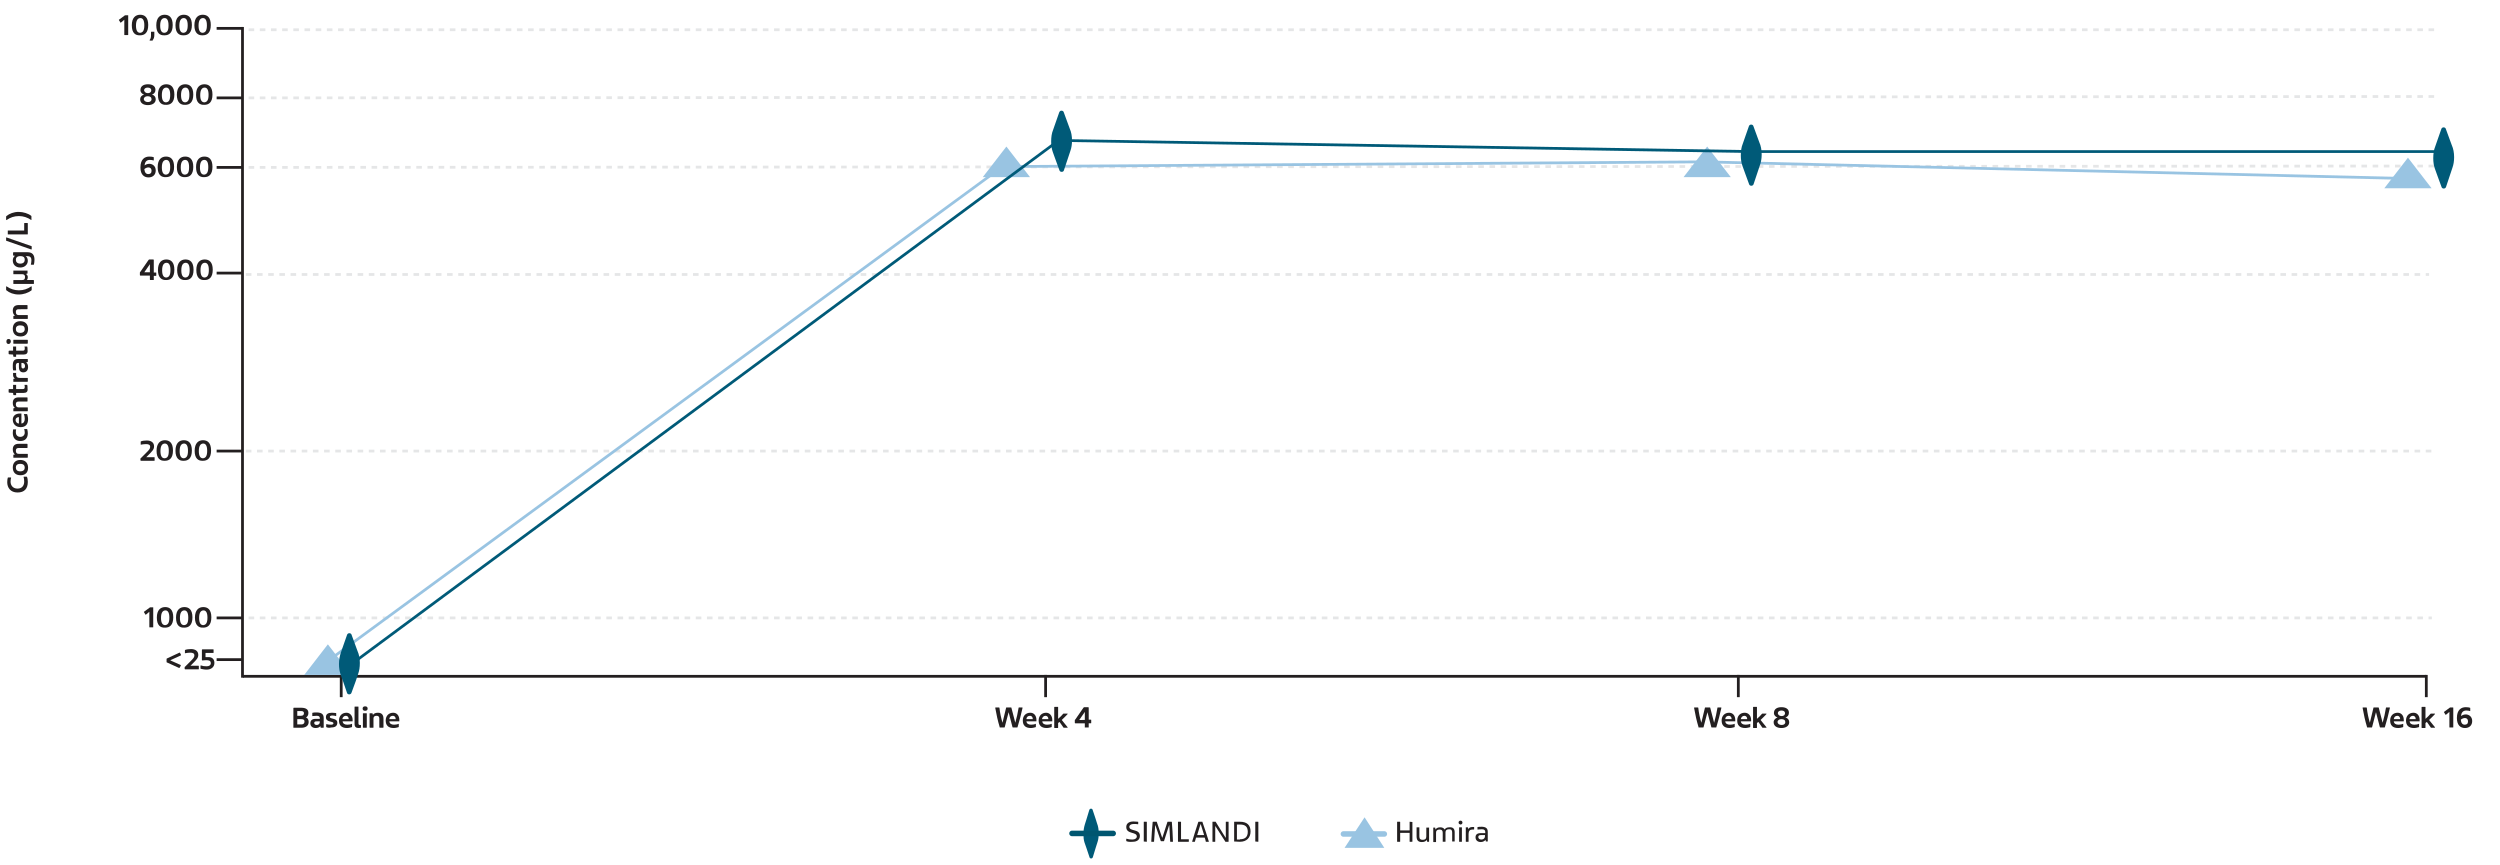 <?xml version="1.0" encoding="utf-8"?>
<!-- Generator: Adobe Illustrator 27.2.0, SVG Export Plug-In . SVG Version: 6.00 Build 0)  -->
<svg version="1.1" id="Layer_1" xmlns="http://www.w3.org/2000/svg" xmlns:xlink="http://www.w3.org/1999/xlink" x="0px" y="0px"
	 viewBox="0 0 899 311.1" style="enable-background:new 0 0 899 311.1;" xml:space="preserve">
<style type="text/css">
	.st0{fill:none;stroke:#E5E6E7;stroke-dasharray:0,0,2.01,2.01;}
	.st1{fill:none;stroke:#231F20;}
	.st2{fill:none;stroke:#E5E6E7;}
	.st3{fill:none;stroke:#99C4E2;}
	.st4{fill-rule:evenodd;clip-rule:evenodd;fill:#99C4E2;}
	.st5{fill:none;stroke:#005A78;}
	.st6{enable-background:new    ;}
	.st7{fill:#231F20;}
	.st8{fill-rule:evenodd;clip-rule:evenodd;fill:#005A78;}
	.st9{fill:none;stroke:#99C4E2;stroke-width:2;stroke-linecap:round;}
	.st10{fill:none;stroke:#005670;stroke-width:2;stroke-linecap:round;}
</style>
<g id="Page-1">
	<g id="_2.2-5-Biosimiliarity-Study">
		<g id="Group-25">
			<g id="Group-12">
				<line id="Stroke-2" class="st0" x1="89.4" y1="10.7" x2="875.5" y2="10.7"/>
				<line id="Stroke-5" class="st0" x1="89.4" y1="35.2" x2="877.3" y2="34.7"/>
				<line id="Stroke-8" class="st0" x1="88.4" y1="98.7" x2="873.5" y2="98.7"/>
				<line id="Stroke-11" class="st0" x1="88.4" y1="162.2" x2="874.5" y2="162.2"/>
				<line id="Stroke-14" class="st0" x1="89.4" y1="222.2" x2="874.5" y2="222.2"/>
				<line id="Stroke-17" class="st1" x1="87.2" y1="9.7" x2="87.2" y2="243.7"/>
				<line id="Stroke-19" class="st0" x1="89.4" y1="60.2" x2="877.3" y2="59.7"/>
				<line id="Stroke-20" class="st2" x1="877.3" y1="60.7" x2="879.4" y2="60.7"/>
				<line id="Stroke-22" class="st1" x1="87.4" y1="243.2" x2="872.5" y2="243.2"/>
				<g id="Group-8">
					<line id="Stroke-38" class="st1" x1="77.9" y1="10.2" x2="87.4" y2="10.2"/>
					<line id="Stroke-38-Copy-6" class="st1" x1="77.9" y1="35.2" x2="87.4" y2="35.2"/>
					<line id="Stroke-38-Copy" class="st1" x1="77.9" y1="60.2" x2="87.4" y2="60.2"/>
					<line id="Stroke-38-Copy-2" class="st1" x1="77.9" y1="98.2" x2="87.4" y2="98.2"/>
					<line id="Stroke-38-Copy-3" class="st1" x1="77.9" y1="162.2" x2="87.4" y2="162.2"/>
					<line id="Stroke-38-Copy-4" class="st1" x1="77.9" y1="222.2" x2="87.4" y2="222.2"/>
					<line id="Stroke-38-Copy-5" class="st1" x1="77.9" y1="237.2" x2="87.4" y2="237.2"/>
				</g>
				<line id="Stroke-41" class="st1" x1="376" y1="242.7" x2="376" y2="250.7"/>
				<line id="Stroke-43" class="st1" x1="625.1" y1="242.7" x2="625.1" y2="250.7"/>
				<line id="Stroke-43-Copy" class="st1" x1="872.5" y1="242.7" x2="872.5" y2="250.7"/>
				<line id="Stroke-45" class="st1" x1="122.7" y1="242.7" x2="122.7" y2="250.7"/>
				<polyline id="Stroke-47" class="st3" points="117.9,237.7 360.5,59.9 612.9,58.2 865.8,64.2 				"/>
				<polygon id="Fill-65-Copy-10" class="st4" points="126.4,242.7 109.4,242.7 117.9,231.7 				"/>
				<polygon id="Fill-65-Copy-11" class="st4" points="370.4,63.7 353.4,63.7 361.9,52.7 				"/>
				<polygon id="Fill-65-Copy-14" class="st4" points="622.4,63.7 605.4,63.7 613.9,52.7 				"/>
				<polygon id="Fill-65-Copy-15" class="st4" points="874.4,67.7 857.4,67.7 865.9,56.7 				"/>
				<polyline id="Stroke-60" class="st5" points="127.9,237.7 380.7,50.5 629.2,54.5 878.4,54.5 				"/>
				<g id="_8000">
					<g class="st6">
						<path class="st7" d="M51.8,34c-0.7-0.2-1.3-0.8-1.3-1.6c0-1.4,1.1-2.1,2.7-2.1c1.5,0,2.7,0.6,2.7,2c0,0.9-0.5,1.5-1.3,1.7
							c0.9,0.2,1.4,0.9,1.4,1.7c0,1.4-1.3,2.1-2.8,2.1c-1.6,0-2.8-0.7-2.8-2.1C50.4,34.9,50.9,34.3,51.8,34z M53.2,36.7
							c0.8,0,1.3-0.4,1.3-1c0-0.7-0.5-1.1-1.4-1.1c-0.8,0-1.4,0.4-1.4,1.1C51.8,36.3,52.4,36.7,53.2,36.7z M53.2,33.5
							c0.7,0,1.2-0.4,1.2-1c0-0.6-0.4-1-1.3-1c-0.8,0-1.3,0.4-1.3,1C52,33.1,52.4,33.5,53.2,33.5z"/>
					</g>
					<g class="st6">
						<path class="st7" d="M56.8,34.1c0-2.8,1.4-3.8,3-3.8c1.6,0,2.9,0.9,2.9,3.7c0,2.8-1.3,3.7-2.9,3.7
							C58.1,37.8,56.8,36.9,56.8,34.1z M61.2,34.1c0-1.9-0.6-2.6-1.4-2.6c-0.9,0-1.6,0.7-1.6,2.7c0,1.9,0.6,2.6,1.5,2.6
							C60.7,36.7,61.2,36.1,61.2,34.1z"/>
						<path class="st7" d="M63.6,34.1c0-2.8,1.4-3.8,3-3.8c1.6,0,2.9,0.9,2.9,3.7c0,2.8-1.3,3.7-2.9,3.7
							C65,37.8,63.6,36.9,63.6,34.1z M68.1,34.1c0-1.9-0.6-2.6-1.4-2.6c-0.9,0-1.6,0.7-1.6,2.7c0,1.9,0.6,2.6,1.5,2.6
							C67.5,36.7,68.1,36.1,68.1,34.1z"/>
						<path class="st7" d="M70.5,34.1c0-2.8,1.4-3.8,3-3.8c1.6,0,2.9,0.9,2.9,3.7c0,2.8-1.3,3.7-2.9,3.7
							C71.8,37.8,70.5,36.9,70.5,34.1z M75,34.1c0-1.9-0.6-2.6-1.4-2.6c-0.9,0-1.6,0.7-1.6,2.7c0,1.9,0.6,2.6,1.5,2.6
							C74.4,36.7,75,36.1,75,34.1z"/>
					</g>
				</g>
				<g id="_6000">
					<g class="st6">
						<path class="st7" d="M56,61.3c0,1.6-1.1,2.5-2.6,2.5c-1.5,0-2.9-0.9-2.9-3.6c0-3,1.6-3.9,3.2-3.9c0.7,0,1.2,0.1,1.5,0.2
							c0.1,0,0.1,0.1,0.1,0.2v0.9c0,0.1-0.1,0.1-0.1,0.1c-0.3-0.1-0.8-0.2-1.3-0.2c-1,0-1.8,0.5-1.9,2c0.5-0.4,1.1-0.6,1.8-0.6
							C55,59,56,59.8,56,61.3z M54.5,61.4c0-0.8-0.5-1.2-1.1-1.2c-0.5,0-1,0.2-1.5,0.6c0.1,1.2,0.6,1.8,1.4,1.8
							C54,62.6,54.5,62.3,54.5,61.4z"/>
					</g>
					<g class="st6">
						<path class="st7" d="M56.7,60.1c0-2.8,1.4-3.8,3-3.8c1.6,0,2.9,0.9,2.9,3.7c0,2.8-1.3,3.7-2.9,3.7
							C58,63.8,56.7,62.9,56.7,60.1z M61.2,60.1c0-1.9-0.6-2.6-1.4-2.6c-0.9,0-1.6,0.7-1.6,2.7c0,1.9,0.6,2.6,1.5,2.6
							C60.6,62.7,61.2,62.1,61.2,60.1z"/>
						<path class="st7" d="M63.6,60.1c0-2.8,1.4-3.8,3-3.8c1.6,0,2.9,0.9,2.9,3.7c0,2.8-1.3,3.7-2.9,3.7
							C64.9,63.8,63.6,62.9,63.6,60.1z M68,60.1c0-1.9-0.6-2.6-1.4-2.6c-0.9,0-1.6,0.7-1.6,2.7c0,1.9,0.6,2.6,1.5,2.6
							C67.5,62.7,68,62.1,68,60.1z"/>
						<path class="st7" d="M70.5,60.1c0-2.8,1.4-3.8,3-3.8c1.6,0,2.9,0.9,2.9,3.7c0,2.8-1.3,3.7-2.9,3.7
							C71.8,63.8,70.5,62.9,70.5,60.1z M74.9,60.1c0-1.9-0.6-2.6-1.4-2.6c-0.9,0-1.6,0.7-1.6,2.7c0,1.9,0.6,2.6,1.5,2.6
							C74.3,62.7,74.9,62.1,74.9,60.1z"/>
					</g>
				</g>
				<g id="_4000">
					<g class="st6">
						<path class="st7" d="M53.9,100.5v-1.4h-3.4c-0.1,0-0.2,0-0.2-0.2v-0.8c0-0.2,0-0.2,0.2-0.4l2.9-4.2c0.1-0.1,0.2-0.2,0.3-0.2
							h1.4c0.1,0,0.2,0.1,0.2,0.2V98h0.8c0.1,0,0.1,0.1,0.1,0.2V99c0,0.1,0,0.2-0.1,0.2h-0.8v1.4c0,0.1,0,0.1-0.1,0.1h-1.2
							C54,100.7,53.9,100.7,53.9,100.5z M53.9,98V95h0l-2,2.9H53.9z"/>
					</g>
					<g class="st6">
						<path class="st7" d="M56.8,97.1c0-2.8,1.4-3.8,3-3.8c1.6,0,2.9,0.9,2.9,3.7c0,2.8-1.3,3.7-2.9,3.7
							C58.2,100.8,56.8,99.9,56.8,97.1z M61.3,97.1c0-1.9-0.6-2.6-1.4-2.6c-0.9,0-1.6,0.7-1.6,2.7c0,1.9,0.6,2.6,1.5,2.6
							C60.7,99.7,61.3,99.1,61.3,97.1z"/>
						<path class="st7" d="M63.7,97.1c0-2.8,1.4-3.8,3-3.8c1.6,0,2.9,0.9,2.9,3.7c0,2.8-1.3,3.7-2.9,3.7
							C65,100.8,63.7,99.9,63.7,97.1z M68.2,97.1c0-1.9-0.6-2.6-1.4-2.6c-0.9,0-1.6,0.7-1.6,2.7c0,1.9,0.6,2.6,1.5,2.6
							C67.6,99.7,68.2,99.1,68.2,97.1z"/>
						<path class="st7" d="M70.6,97.1c0-2.8,1.4-3.8,3-3.8c1.6,0,2.9,0.9,2.9,3.7c0,2.8-1.3,3.7-2.9,3.7
							C71.9,100.8,70.6,99.9,70.6,97.1z M75.1,97.1c0-1.9-0.6-2.6-1.4-2.6c-0.9,0-1.6,0.7-1.6,2.7c0,1.9,0.6,2.6,1.5,2.6
							C74.5,99.7,75.1,99.1,75.1,97.1z"/>
					</g>
				</g>
				<g id="_2000">
					<g class="st6">
						<path class="st7" d="M55.6,164.6v0.9c0,0.1,0,0.2-0.1,0.2h-4.8c-0.1,0-0.2-0.1-0.2-0.2V165c0-0.1,0-0.2,0.2-0.3l1.8-1.8
							c1.1-1.1,1.5-1.5,1.5-2.2c0-0.8-0.6-1-1.5-1c-0.6,0-1.3,0.1-1.8,0.2c-0.1,0-0.1,0-0.1-0.1v-0.9c0-0.1,0-0.1,0.1-0.2
							c0.5-0.2,1.4-0.3,2.1-0.3c1.5,0,2.6,0.7,2.6,2.1c0,1.1-0.6,1.7-2,3.1l-0.8,0.8h2.9C55.6,164.4,55.6,164.5,55.6,164.6z"/>
					</g>
					<g class="st6">
						<path class="st7" d="M56.3,162.1c0-2.8,1.4-3.8,3-3.8c1.6,0,2.9,0.9,2.9,3.7c0,2.8-1.3,3.7-2.9,3.7
							C57.6,165.8,56.3,164.9,56.3,162.1z M60.7,162.1c0-1.9-0.6-2.6-1.4-2.6c-0.9,0-1.6,0.7-1.6,2.7c0,1.9,0.6,2.6,1.5,2.6
							C60.2,164.7,60.7,164.1,60.7,162.1z"/>
						<path class="st7" d="M63.1,162.1c0-2.8,1.4-3.8,3-3.8c1.6,0,2.9,0.9,2.9,3.7c0,2.8-1.3,3.7-2.9,3.7
							C64.5,165.8,63.1,164.9,63.1,162.1z M67.6,162.1c0-1.9-0.6-2.6-1.4-2.6c-0.9,0-1.6,0.7-1.6,2.7c0,1.9,0.6,2.6,1.5,2.6
							C67,164.7,67.6,164.1,67.6,162.1z"/>
						<path class="st7" d="M70,162.1c0-2.8,1.4-3.8,3-3.8c1.6,0,2.9,0.9,2.9,3.7c0,2.8-1.3,3.7-2.9,3.7
							C71.3,165.8,70,164.9,70,162.1z M74.5,162.1c0-1.9-0.6-2.6-1.4-2.6c-0.9,0-1.6,0.7-1.6,2.7c0,1.9,0.6,2.6,1.5,2.6
							C73.9,164.7,74.5,164.1,74.5,162.1z"/>
					</g>
				</g>
				<g id="_1000">
					<g class="st6">
						<path class="st7" d="M55.1,218.6v6.9c0,0.1,0,0.1-0.1,0.1h-1.2c-0.1,0-0.1,0-0.1-0.1v-5.5l-1.2,1c-0.1,0.1-0.2,0.1-0.2,0
							l-0.5-0.8c-0.1-0.1-0.1-0.2,0.1-0.3l1.9-1.4c0.1-0.1,0.2-0.1,0.3-0.1h1C55.1,218.5,55.1,218.5,55.1,218.6z"/>
					</g>
					<g class="st6">
						<path class="st7" d="M56.4,222.1c0-2.8,1.4-3.8,3-3.8c1.6,0,2.9,0.9,2.9,3.7c0,2.8-1.3,3.7-2.9,3.7
							C57.7,225.8,56.4,224.9,56.4,222.1z M60.9,222.1c0-1.9-0.6-2.6-1.4-2.6c-0.9,0-1.6,0.7-1.6,2.7c0,1.9,0.6,2.6,1.5,2.6
							C60.3,224.7,60.9,224.1,60.9,222.1z"/>
						<path class="st7" d="M63.3,222.1c0-2.8,1.4-3.8,3-3.8c1.6,0,2.9,0.9,2.9,3.7c0,2.8-1.3,3.7-2.9,3.7
							C64.6,225.8,63.3,224.9,63.3,222.1z M67.7,222.1c0-1.9-0.6-2.6-1.4-2.6c-0.9,0-1.6,0.7-1.6,2.7c0,1.9,0.6,2.6,1.5,2.6
							C67.2,224.7,67.7,224.1,67.7,222.1z"/>
						<path class="st7" d="M70.1,222.1c0-2.8,1.4-3.8,3-3.8c1.6,0,2.9,0.9,2.9,3.7c0,2.8-1.3,3.7-2.9,3.7
							C71.5,225.8,70.1,224.9,70.1,222.1z M74.6,222.1c0-1.9-0.6-2.6-1.4-2.6c-0.9,0-1.6,0.7-1.6,2.7c0,1.9,0.6,2.6,1.5,2.6
							C74,224.7,74.6,224.1,74.6,222.1z"/>
					</g>
				</g>
				<g id="_25">
					<g class="st6">
						<path class="st7" d="M60,238.2c-0.1,0-0.1-0.1-0.1-0.2v-1c0-0.1,0-0.1,0.1-0.2l4.5-2.1c0.1,0,0.1,0,0.2,0l0.4,0.8
							c0,0.1,0,0.1-0.1,0.2l-3.7,1.7v0.1l3.6,1.6c0.1,0,0.1,0.1,0.1,0.3l-0.4,0.7c0,0.1-0.1,0.1-0.2,0.1L60,238.2z"/>
					</g>
					<g class="st6">
						<path class="st7" d="M71.5,239.6v0.9c0,0.1,0,0.2-0.1,0.2h-4.8c-0.1,0-0.2-0.1-0.2-0.2V240c0-0.1,0-0.2,0.2-0.3l1.8-1.8
							c1.1-1.1,1.5-1.5,1.5-2.2c0-0.8-0.6-1-1.5-1c-0.6,0-1.3,0.1-1.8,0.2c-0.1,0-0.1,0-0.1-0.1v-0.9c0-0.1,0-0.1,0.1-0.2
							c0.5-0.2,1.4-0.3,2.1-0.3c1.5,0,2.6,0.7,2.6,2.1c0,1.1-0.6,1.7-2,3.1l-0.8,0.8h2.9C71.5,239.4,71.5,239.5,71.5,239.6z"/>
					</g>
					<g class="st6">
						<path class="st7" d="M77.1,238.4c0,1.5-1.2,2.4-2.8,2.4c-0.8,0-1.6-0.2-2.1-0.3c-0.1,0-0.1-0.1-0.1-0.2v-0.9
							c0-0.1,0.1-0.1,0.2-0.1c0.5,0.2,1.2,0.3,2,0.3c0.9,0,1.5-0.4,1.5-1.1c0-0.9-0.6-1.1-1.7-1.1c-0.5,0-1,0.1-1.3,0.1
							c-0.2,0-0.2-0.1-0.2-0.2v-3.6c0-0.1,0.1-0.2,0.2-0.2h3.9c0.1,0,0.1,0.1,0.1,0.2v0.9c0,0.1,0,0.2-0.1,0.2h-2.8v1.5
							c0.2,0,0.5,0,0.8,0C76,236.2,77.1,236.8,77.1,238.4z"/>
					</g>
				</g>
				<g id="Baseline">
					<g class="st6">
						<path class="st7" d="M111,259.6c0,1.4-1.1,2.1-2.6,2.1h-2.8c-0.1,0-0.1,0-0.1-0.1v-6.9c0-0.1,0-0.2,0.2-0.2h2.5
							c1.7,0,2.7,0.5,2.7,1.9c0,0.8-0.4,1.4-0.9,1.6v0C110.5,258.1,111,258.7,111,259.6z M106.9,255.7v1.7h1.3
							c0.7,0,1.1-0.3,1.1-0.9c0-0.7-0.5-0.8-1.1-0.8H106.9z M109.5,259.5c0-0.7-0.4-0.9-1.3-0.9h-1.3v1.9h1.5
							C109,260.5,109.5,260.2,109.5,259.5z"/>
					</g>
					<g class="st6">
						<path class="st7" d="M116.4,258.3v3.2c0,0.1,0,0.2-0.1,0.2h-0.8c-0.1,0-0.2,0-0.2-0.1l-0.1-0.5c-0.3,0.4-0.8,0.7-1.7,0.7
							c-1.2,0-1.9-0.7-1.9-1.7c0-1,0.6-1.6,1.9-1.6h1.5v-0.3c0-0.5-0.3-0.8-1.1-0.8c-0.5,0-1.1,0.1-1.5,0.1c-0.1,0-0.1,0-0.1-0.1
							v-0.9c0-0.1,0-0.1,0.1-0.2c0.3-0.1,1-0.1,1.7-0.1C115.9,256.3,116.4,257,116.4,258.3z M115,259.4h-1.2c-0.6,0-0.8,0.2-0.8,0.6
							c0,0.4,0.3,0.7,0.9,0.7s1.1-0.4,1.1-1V259.4z"/>
					</g>
					<g class="st6">
						<path class="st7" d="M117.4,261.5c-0.1,0-0.1-0.1-0.1-0.1v-0.9c0-0.1,0.1-0.1,0.1-0.1c0.4,0.1,1,0.2,1.5,0.2
							c0.6,0,1-0.1,1-0.5c0-0.9-2.7-0.2-2.7-2.2c0-1.2,0.9-1.6,2.2-1.6c0.5,0,1,0.1,1.4,0.1c0.1,0,0.1,0.1,0.1,0.1v0.9
							c0,0.1-0.1,0.1-0.1,0.1c-0.3-0.1-0.8-0.2-1.2-0.2c-0.5,0-1,0.1-1,0.5c0,0.9,2.7,0.3,2.7,2.1c0,1.1-0.7,1.7-2.2,1.7
							C118.5,261.8,117.8,261.7,117.4,261.5z"/>
						<path class="st7" d="M126.8,258.9v0.4c0,0.1,0,0.1-0.1,0.1h-3.5c0.1,0.8,0.7,1.2,1.7,1.2c0.5,0,1.2-0.1,1.6-0.3
							c0.1,0,0.1,0,0.1,0.1v0.9c0,0.1,0,0.1-0.1,0.2c-0.4,0.1-1.1,0.3-1.7,0.3c-2,0-2.9-1-2.9-2.7s1.1-2.8,2.7-2.8
							C125.8,256.3,126.8,257.3,126.8,258.9z M123.1,258.6h2.3c0-0.8-0.5-1.2-1-1.2C123.7,257.4,123.2,257.9,123.1,258.6z"/>
						<path class="st7" d="M127.5,260.3v-6.1c0-0.1,0-0.1,0.2-0.1h1.1c0.1,0,0.1,0,0.1,0.1v6c0,0.3,0.2,0.5,0.5,0.5
							c0.2,0,0.2,0,0.3,0c0.1,0,0.1,0,0.1,0.1v0.8c0,0.1,0,0.1-0.1,0.1c-0.2,0-0.4,0.1-0.7,0.1C128,261.8,127.5,261.4,127.5,260.3z"
							/>
						<path class="st7" d="M130.4,254.8c0-0.5,0.3-0.8,0.9-0.8c0.6,0,0.9,0.3,0.9,0.8c0,0.5-0.3,0.8-0.9,0.8
							C130.7,255.6,130.4,255.3,130.4,254.8z M130.5,261.5v-4.9c0-0.1,0-0.1,0.2-0.1h1.1c0.1,0,0.1,0,0.1,0.1v4.9
							c0,0.1,0,0.2-0.1,0.2h-1.1C130.5,261.7,130.5,261.6,130.5,261.5z"/>
						<path class="st7" d="M137.9,258.5v3c0,0.1,0,0.2-0.2,0.2h-1.1c-0.1,0-0.2,0-0.2-0.2v-3.1c0-0.7-0.3-1-1-1
							c-0.7,0-1.1,0.3-1.1,1v3.1c0,0.1,0,0.2-0.1,0.2h-1.1c-0.1,0-0.2,0-0.2-0.2v-4.9c0-0.1,0-0.1,0.1-0.1h0.8c0.1,0,0.1,0,0.2,0.1
							l0.1,0.5c0.3-0.5,0.9-0.8,1.8-0.8C137.3,256.3,137.9,257.1,137.9,258.5z"/>
						<path class="st7" d="M143.6,258.9v0.4c0,0.1,0,0.1-0.1,0.1H140c0.1,0.8,0.7,1.2,1.7,1.2c0.5,0,1.2-0.1,1.6-0.3
							c0.1,0,0.1,0,0.1,0.1v0.9c0,0.1,0,0.1-0.1,0.2c-0.4,0.1-1.1,0.3-1.7,0.3c-2,0-2.9-1-2.9-2.7s1.1-2.8,2.7-2.8
							C142.7,256.3,143.6,257.3,143.6,258.9z M140,258.6h2.3c0-0.8-0.5-1.2-1-1.2C140.5,257.4,140,257.9,140,258.6z"/>
					</g>
				</g>
				<g id="Week-4">
					<g class="st6">
						<path class="st7" d="M359.5,261.5c-0.7-2.3-1.2-4.6-1.6-6.9c0-0.1,0-0.2,0.1-0.2h1.2c0.1,0,0.2,0.1,0.2,0.1
							c0.2,1.9,0.6,3.7,1.1,5.4l1.3-5.4c0-0.1,0.1-0.1,0.2-0.1h1.5c0.1,0,0.2,0,0.2,0.1l1.4,5.4c0.5-1.7,0.9-3.6,1.2-5.4
							c0-0.1,0.1-0.1,0.2-0.1h1.1c0.1,0,0.1,0,0.1,0.2c-0.5,2.3-1.1,4.6-1.8,6.9c0,0.1-0.1,0.1-0.2,0.1h-1.4c-0.1,0-0.1,0-0.2-0.1
							l-1.4-5.4l-1.4,5.4c0,0.1-0.1,0.1-0.2,0.1h-1.5C359.6,261.7,359.5,261.7,359.5,261.5z"/>
					</g>
					<g class="st6">
						<path class="st7" d="M372.7,258.9v0.4c0,0.1,0,0.1-0.1,0.1h-3.5c0.1,0.8,0.7,1.2,1.7,1.2c0.5,0,1.2-0.1,1.6-0.3
							c0.1,0,0.1,0,0.1,0.1v0.9c0,0.1,0,0.1-0.1,0.2c-0.4,0.1-1.1,0.3-1.7,0.3c-2,0-2.9-1-2.9-2.7s1.1-2.8,2.7-2.8
							C371.8,256.3,372.7,257.3,372.7,258.9z M369.1,258.6h2.3c0-0.8-0.5-1.2-1-1.2C369.6,257.4,369.1,257.9,369.1,258.6z"/>
					</g>
					<g class="st6">
						<path class="st7" d="M378.4,258.9v0.4c0,0.1,0,0.1-0.1,0.1h-3.5c0.1,0.8,0.7,1.2,1.7,1.2c0.5,0,1.2-0.1,1.6-0.3
							c0.1,0,0.1,0,0.1,0.1v0.9c0,0.1,0,0.1-0.1,0.2c-0.4,0.1-1.1,0.3-1.7,0.3c-2,0-2.9-1-2.9-2.7s1.1-2.8,2.7-2.8
							C377.4,256.3,378.4,257.3,378.4,258.9z M374.7,258.6h2.3c0-0.8-0.5-1.2-1-1.2C375.3,257.4,374.8,257.9,374.7,258.6z"/>
						<path class="st7" d="M383.9,261.5c0.1,0.1,0,0.2-0.1,0.2h-1.2c-0.1,0-0.2,0-0.2-0.1l-1.4-2c-0.2,0.1-0.3,0.3-0.5,0.4v1.6
							c0,0.1,0,0.2-0.1,0.2h-1.1c-0.1,0-0.2,0-0.2-0.2v-7.3c0-0.1,0-0.1,0.2-0.1h1.1c0.1,0,0.1,0,0.1,0.1v4.2
							c0.6-0.5,1.4-1.3,1.8-1.8c0.1-0.1,0.1-0.1,0.3-0.1h1.2c0.1,0,0.2,0.1,0.1,0.2c-0.7,0.7-1.4,1.5-2.1,2.1L383.9,261.5z"/>
						<path class="st7" d="M390.1,261.5v-1.4h-3.4c-0.1,0-0.2,0-0.2-0.2v-0.8c0-0.2,0-0.2,0.2-0.4l2.9-4.2c0.1-0.1,0.2-0.2,0.3-0.2
							h1.4c0.1,0,0.2,0.1,0.2,0.2v4.3h0.8c0.1,0,0.1,0.1,0.1,0.2v0.9c0,0.1,0,0.2-0.1,0.2h-0.8v1.4c0,0.1,0,0.1-0.1,0.1h-1.2
							C390.1,261.7,390.1,261.7,390.1,261.5z M390.1,259V256h0l-2,2.9H390.1z"/>
					</g>
				</g>
				<g id="Week-8">
					<g class="st6">
						<path class="st7" d="M610.8,261.5c-0.7-2.3-1.2-4.6-1.6-6.9c0-0.1,0-0.2,0.1-0.2h1.2c0.1,0,0.2,0.1,0.2,0.1
							c0.2,1.9,0.6,3.7,1.1,5.4l1.3-5.4c0-0.1,0.1-0.1,0.2-0.1h1.5c0.1,0,0.2,0,0.2,0.1l1.4,5.4c0.5-1.7,0.9-3.6,1.2-5.4
							c0-0.1,0.1-0.1,0.2-0.1h1.1c0.1,0,0.1,0,0.1,0.2c-0.5,2.3-1.1,4.6-1.8,6.9c0,0.1-0.1,0.1-0.2,0.1h-1.4c-0.1,0-0.1,0-0.2-0.1
							l-1.4-5.4l-1.4,5.4c0,0.1-0.1,0.1-0.2,0.1H611C610.9,261.7,610.8,261.7,610.8,261.5z"/>
					</g>
					<g class="st6">
						<path class="st7" d="M624,258.9v0.4c0,0.1,0,0.1-0.1,0.1h-3.5c0.1,0.8,0.7,1.2,1.7,1.2c0.5,0,1.2-0.1,1.6-0.3
							c0.1,0,0.1,0,0.1,0.1v0.9c0,0.1,0,0.1-0.1,0.2c-0.4,0.1-1.1,0.3-1.7,0.3c-2,0-2.9-1-2.9-2.7s1.1-2.8,2.7-2.8
							C623.1,256.3,624,257.3,624,258.9z M620.4,258.6h2.3c0-0.8-0.5-1.2-1-1.2C620.9,257.4,620.4,257.9,620.4,258.6z"/>
					</g>
					<g class="st6">
						<path class="st7" d="M629.7,258.9v0.4c0,0.1,0,0.1-0.1,0.1H626c0.1,0.8,0.7,1.2,1.7,1.2c0.5,0,1.2-0.1,1.6-0.3
							c0.1,0,0.1,0,0.1,0.1v0.9c0,0.1,0,0.1-0.1,0.2c-0.4,0.1-1.1,0.3-1.7,0.3c-2,0-2.9-1-2.9-2.7s1.1-2.8,2.7-2.8
							C628.7,256.3,629.7,257.3,629.7,258.9z M626,258.6h2.3c0-0.8-0.5-1.2-1-1.2C626.6,257.4,626.1,257.9,626,258.6z"/>
						<path class="st7" d="M635.2,261.5c0.1,0.1,0,0.2-0.1,0.2h-1.2c-0.1,0-0.2,0-0.2-0.1l-1.4-2c-0.2,0.1-0.3,0.3-0.5,0.4v1.6
							c0,0.1,0,0.2-0.1,0.2h-1.1c-0.1,0-0.2,0-0.2-0.2v-7.3c0-0.1,0-0.1,0.2-0.1h1.1c0.1,0,0.1,0,0.1,0.1v4.2
							c0.6-0.5,1.4-1.3,1.8-1.8c0.1-0.1,0.1-0.1,0.3-0.1h1.2c0.1,0,0.2,0.1,0.1,0.2c-0.7,0.7-1.4,1.5-2.1,2.1L635.2,261.5z"/>
						<path class="st7" d="M639.2,258c-0.7-0.2-1.3-0.8-1.3-1.6c0-1.4,1.1-2.1,2.7-2.1c1.5,0,2.7,0.6,2.7,2c0,0.9-0.5,1.5-1.3,1.7
							c0.9,0.2,1.4,0.9,1.4,1.7c0,1.4-1.3,2.1-2.8,2.1c-1.6,0-2.8-0.7-2.8-2.1C637.8,258.9,638.4,258.3,639.2,258z M640.7,260.7
							c0.8,0,1.3-0.4,1.3-1c0-0.7-0.5-1.1-1.4-1.1c-0.8,0-1.4,0.4-1.4,1.1C639.3,260.3,639.8,260.7,640.7,260.7z M640.7,257.5
							c0.7,0,1.2-0.4,1.2-1c0-0.6-0.4-1-1.3-1c-0.8,0-1.3,0.4-1.3,1C639.4,257.1,639.9,257.5,640.7,257.5z"/>
					</g>
				</g>
				<g id="Week-16">
					<g class="st6">
						<path class="st7" d="M851.2,261.5c-0.7-2.3-1.2-4.6-1.6-6.9c0-0.1,0-0.2,0.1-0.2h1.2c0.1,0,0.2,0.1,0.2,0.1
							c0.2,1.9,0.6,3.7,1.1,5.4l1.3-5.4c0-0.1,0.1-0.1,0.2-0.1h1.5c0.1,0,0.2,0,0.2,0.1l1.4,5.4c0.5-1.7,0.9-3.6,1.2-5.4
							c0-0.1,0.1-0.1,0.2-0.1h1.1c0.1,0,0.1,0,0.1,0.2c-0.5,2.3-1.1,4.6-1.8,6.9c0,0.1-0.1,0.1-0.2,0.1H856c-0.1,0-0.1,0-0.2-0.1
							l-1.4-5.4l-1.4,5.4c0,0.1-0.1,0.1-0.2,0.1h-1.5C851.3,261.7,851.3,261.7,851.2,261.5z"/>
					</g>
					<g class="st6">
						<path class="st7" d="M864.4,258.9v0.4c0,0.1,0,0.1-0.1,0.1h-3.5c0.1,0.8,0.7,1.2,1.7,1.2c0.5,0,1.2-0.1,1.6-0.3
							c0.1,0,0.1,0,0.1,0.1v0.9c0,0.1,0,0.1-0.1,0.2c-0.4,0.1-1.1,0.3-1.7,0.3c-2,0-2.9-1-2.9-2.7s1.1-2.8,2.7-2.8
							C863.5,256.3,864.4,257.3,864.4,258.9z M860.8,258.6h2.3c0-0.8-0.5-1.2-1-1.2C861.3,257.4,860.9,257.9,860.8,258.6z"/>
					</g>
					<g class="st6">
						<path class="st7" d="M870.1,258.9v0.4c0,0.1,0,0.1-0.1,0.1h-3.5c0.1,0.8,0.7,1.2,1.7,1.2c0.5,0,1.2-0.1,1.6-0.3
							c0.1,0,0.1,0,0.1,0.1v0.9c0,0.1,0,0.1-0.1,0.2c-0.4,0.1-1.1,0.3-1.7,0.3c-2,0-2.9-1-2.9-2.7s1.1-2.8,2.7-2.8
							C869.2,256.3,870.1,257.3,870.1,258.9z M866.4,258.6h2.3c0-0.8-0.5-1.2-1-1.2C867,257.4,866.5,257.9,866.4,258.6z"/>
						<path class="st7" d="M875.6,261.5c0.1,0.1,0,0.2-0.1,0.2h-1.2c-0.1,0-0.2,0-0.2-0.1l-1.4-2c-0.2,0.1-0.3,0.3-0.5,0.4v1.6
							c0,0.1,0,0.2-0.1,0.2H871c-0.1,0-0.2,0-0.2-0.2v-7.3c0-0.1,0-0.1,0.2-0.1h1.1c0.1,0,0.1,0,0.1,0.1v4.2
							c0.6-0.5,1.4-1.3,1.8-1.8c0.1-0.1,0.1-0.1,0.3-0.1h1.2c0.1,0,0.2,0.1,0.1,0.2c-0.7,0.7-1.4,1.5-2.1,2.1L875.6,261.5z"/>
					</g>
					<g class="st6">
						<path class="st7" d="M882.2,254.6v6.9c0,0.1,0,0.1-0.1,0.1h-1.2c-0.1,0-0.1,0-0.1-0.1v-5.5l-1.2,1c-0.1,0.1-0.2,0.1-0.2,0
							l-0.5-0.8c-0.1-0.1-0.1-0.2,0.1-0.3l1.9-1.4c0.1-0.1,0.2-0.1,0.3-0.1h1C882.1,254.5,882.2,254.5,882.2,254.6z"/>
					</g>
					<g class="st6">
						<path class="st7" d="M889,259.3c0,1.6-1.1,2.5-2.6,2.5c-1.5,0-2.9-0.9-2.9-3.6c0-3,1.6-3.9,3.2-3.9c0.7,0,1.2,0.1,1.5,0.2
							c0.1,0,0.1,0.1,0.1,0.2v0.9c0,0.1-0.1,0.1-0.1,0.1c-0.3-0.1-0.8-0.2-1.3-0.2c-1,0-1.8,0.5-1.9,2c0.5-0.4,1.1-0.6,1.8-0.6
							C888,257,889,257.8,889,259.3z M887.5,259.4c0-0.8-0.5-1.2-1.1-1.2c-0.5,0-1,0.2-1.5,0.6c0.1,1.2,0.6,1.8,1.4,1.8
							C887,260.6,887.5,260.3,887.5,259.4z"/>
					</g>
				</g>
				<g id="_10_000">
					<g class="st6">
						<path class="st7" d="M46.1,5.6v6.9c0,0.1,0,0.1-0.1,0.1h-1.2c-0.1,0-0.1,0-0.1-0.1V7.1l-1.2,1c-0.1,0.1-0.2,0.1-0.2,0
							l-0.5-0.8c-0.1-0.1-0.1-0.2,0.1-0.3l1.9-1.4c0.1-0.1,0.2-0.1,0.3-0.1h1C46.1,5.5,46.1,5.5,46.1,5.6z"/>
					</g>
					<g class="st6">
						<path class="st7" d="M47.4,9.1c0-2.8,1.4-3.8,3-3.8c1.6,0,2.9,0.9,2.9,3.7c0,2.8-1.3,3.7-2.9,3.7
							C48.7,12.8,47.4,11.9,47.4,9.1z M51.9,9.1c0-1.9-0.6-2.6-1.4-2.6c-0.9,0-1.6,0.7-1.6,2.7c0,1.9,0.6,2.6,1.5,2.6
							C51.3,11.7,51.9,11.1,51.9,9.1z"/>
					</g>
					<g class="st6">
						<path class="st7" d="M54.9,14.6h-1c-0.1,0-0.1-0.1-0.1-0.2c0.4-0.5,0.5-0.9,0.5-1.8v-1c0-0.1,0-0.2,0.1-0.2h1
							c0.1,0,0.1,0,0.1,0.2v0.9c0,0.9-0.2,1.5-0.6,1.9C55,14.6,54.9,14.6,54.9,14.6z"/>
					</g>
					<g class="st6">
						<path class="st7" d="M56.2,9.1c0-2.8,1.4-3.8,3-3.8c1.6,0,2.9,0.9,2.9,3.7c0,2.8-1.3,3.7-2.9,3.7
							C57.5,12.8,56.2,11.9,56.2,9.1z M60.6,9.1c0-1.9-0.6-2.6-1.4-2.6c-0.9,0-1.6,0.7-1.6,2.7c0,1.9,0.6,2.6,1.5,2.6
							C60.1,11.7,60.6,11.1,60.6,9.1z"/>
						<path class="st7" d="M63.1,9.1c0-2.8,1.4-3.8,3-3.8c1.6,0,2.9,0.9,2.9,3.7c0,2.8-1.3,3.7-2.9,3.7
							C64.4,12.8,63.1,11.9,63.1,9.1z M67.5,9.1c0-1.9-0.6-2.6-1.4-2.6c-0.9,0-1.6,0.7-1.6,2.7c0,1.9,0.6,2.6,1.5,2.6
							C66.9,11.7,67.5,11.1,67.5,9.1z"/>
						<path class="st7" d="M69.9,9.1c0-2.8,1.4-3.8,3-3.8c1.6,0,2.9,0.9,2.9,3.7c0,2.8-1.3,3.7-2.9,3.7
							C71.3,12.8,69.9,11.9,69.9,9.1z M74.4,9.1c0-1.9-0.6-2.6-1.4-2.6c-0.9,0-1.6,0.7-1.6,2.7c0,1.9,0.6,2.6,1.5,2.6
							C73.8,11.7,74.4,11.1,74.4,9.1z"/>
					</g>
				</g>
				<path id="Fill-49-Copy-13" class="st8" d="M127.9,245l0.9-2.7c0.4-1.1,0.6-2.4,0.6-3.9c0-1.6-0.3-3.1-0.8-4.2l-0.7-1.9l0,0
					l-1.5-4.1c-0.1-0.3-0.4-0.5-0.8-0.5c-0.3,0-0.7,0.2-0.8,0.6l-1.4,4l0,0l-0.8,2.3c-0.4,1.2-0.7,2.6-0.7,4.2
					c0,1.4,0.2,2.7,0.6,3.8l0.9,2.5l1.4,4.1c0.1,0.3,0.4,0.5,0.8,0.5c0.3,0,0.7-0.2,0.8-0.6L127.9,245L127.9,245z"/>
				<path id="Fill-49-Copy-14" class="st8" d="M384,57l0.9-2.7c0.4-1.1,0.6-2.4,0.6-3.8c0-1.6-0.3-3.1-0.8-4.2l-0.7-1.9l0,0
					l-1.5-4.1c-0.1-0.3-0.4-0.5-0.8-0.5c-0.4,0-0.6,0.2-0.8,0.6l-1.4,4l0,0l-0.8,2.3c-0.5,1.2-0.7,2.6-0.7,4.2
					c0,1.4,0.2,2.7,0.6,3.8l0.9,2.5l1.5,4.1c0.1,0.3,0.4,0.5,0.8,0.5s0.7-0.2,0.8-0.6L384,57L384,57z"/>
				<path id="Fill-49-Copy-15" class="st8" d="M632,62l0.9-2.7c0.4-1.1,0.6-2.4,0.6-3.8c0-1.6-0.3-3.1-0.8-4.2l-0.7-1.9l0,0
					l-1.5-4.1c-0.1-0.3-0.4-0.5-0.8-0.5c-0.3,0-0.7,0.2-0.8,0.6l-1.4,4l0,0l-0.8,2.3c-0.5,1.2-0.7,2.6-0.7,4.2
					c0,1.4,0.2,2.7,0.6,3.8l0.9,2.5l1.5,4.1c0.1,0.3,0.4,0.5,0.8,0.5c0.3,0,0.7-0.2,0.8-0.6L632,62L632,62z"/>
				<path id="Fill-49-Copy-16" class="st8" d="M881,63l0.9-2.7c0.4-1.1,0.6-2.4,0.6-3.8c0-1.6-0.3-3.1-0.8-4.2l-0.7-1.9l0,0
					l-1.5-4.1c-0.1-0.3-0.4-0.5-0.8-0.5c-0.3,0-0.7,0.2-0.8,0.6l-1.4,4l0,0l-0.8,2.3c-0.5,1.2-0.7,2.6-0.7,4.2
					c0,1.4,0.2,2.7,0.6,3.8l0.9,2.5l1.5,4.1c0.1,0.3,0.4,0.5,0.8,0.5c0.3,0,0.7-0.2,0.8-0.6L881,63L881,63z"/>
			</g>
			<g id="Concentration-_μg_L_-Copy-2">
				<g class="st6">
					<path class="st7" d="M6.3,177.1c-2.5,0-3.7-1.7-3.7-3.7c0-0.7,0.1-1.3,0.2-1.6c0-0.1,0.1-0.1,0.2-0.1h0.9
						c0.1,0,0.1,0.1,0.1,0.1c-0.1,0.4-0.2,0.9-0.2,1.4c0,1.3,0.8,2.5,2.5,2.5c1.7,0,2.4-1.2,2.4-2.5c0-0.7-0.1-1.3-0.2-1.6
						c0-0.1,0-0.2,0.1-0.2h0.9c0.1,0,0.1,0,0.2,0.1c0.2,0.4,0.3,1.1,0.3,1.8C10,175.7,8.8,177.1,6.3,177.1z"/>
				</g>
				<g class="st6">
					<path class="st7" d="M7.4,170.9c-1.8,0-2.8-1-2.8-2.8c0-1.7,1-2.7,2.7-2.7c1.7,0,2.8,1,2.8,2.8C10.1,169.9,9.1,170.9,7.4,170.9
						z M7.3,166.8c-1.2,0-1.6,0.6-1.6,1.3c0,0.8,0.4,1.4,1.6,1.4c1.1,0,1.6-0.6,1.6-1.3C8.9,167.4,8.5,166.8,7.3,166.8z"/>
					<path class="st7" d="M6.7,159.6h3c0.1,0,0.2,0,0.2,0.2v1.1c0,0.1,0,0.2-0.2,0.2H6.7c-0.7,0-1,0.3-1,1c0,0.7,0.3,1.1,1,1.1h3.1
						c0.1,0,0.2,0,0.2,0.1v1.1c0,0.1,0,0.2-0.2,0.2H4.9c-0.1,0-0.1,0-0.1-0.1v-0.8c0-0.1,0-0.1,0.1-0.2l0.5-0.1
						c-0.5-0.3-0.8-0.9-0.8-1.8C4.6,160.2,5.4,159.6,6.7,159.6z"/>
				</g>
				<g class="st6">
					<path class="st7" d="M7.3,158.6c-1.8,0-2.7-1.2-2.7-2.9c0-0.5,0.1-0.9,0.1-1.2c0-0.1,0.1-0.1,0.1-0.1h0.9c0.1,0,0.1,0,0.1,0.1
						c-0.1,0.2-0.1,0.5-0.1,1c0,0.7,0.4,1.6,1.6,1.6c1,0,1.6-0.7,1.6-1.5c0-0.6-0.1-0.9-0.2-1.2c0-0.1,0-0.1,0.1-0.1h0.9
						c0.1,0,0.1,0,0.1,0.1c0.1,0.4,0.2,0.8,0.2,1.4C10,157.6,9,158.6,7.3,158.6z"/>
				</g>
				<g class="st6">
					<path class="st7" d="M7.2,148.7h0.4c0.1,0,0.1,0,0.1,0.1v3.5c0.8-0.1,1.2-0.7,1.2-1.7c0-0.5-0.1-1.2-0.3-1.6
						c0-0.1,0-0.1,0.1-0.1h0.9c0.1,0,0.1,0,0.2,0.1c0.1,0.4,0.3,1.1,0.3,1.7c0,2-1,2.9-2.7,2.9s-2.8-1.1-2.8-2.7
						C4.6,149.6,5.5,148.7,7.2,148.7z M6.8,152.3V150c-0.8,0-1.2,0.5-1.2,1C5.6,151.8,6.2,152.3,6.8,152.3z"/>
					<path class="st7" d="M6.7,142.9h3c0.1,0,0.2,0,0.2,0.2v1.1c0,0.1,0,0.2-0.2,0.2H6.7c-0.7,0-1,0.3-1,1c0,0.7,0.3,1.1,1,1.1h3.1
						c0.1,0,0.2,0,0.2,0.1v1.1c0,0.1,0,0.2-0.2,0.2H4.9c-0.1,0-0.1,0-0.1-0.1v-0.8c0-0.1,0-0.1,0.1-0.2l0.5-0.1
						c-0.5-0.3-0.8-0.9-0.8-1.8C4.6,143.5,5.4,142.9,6.7,142.9z"/>
				</g>
				<g class="st6">
					<path class="st7" d="M8.4,141.3H5.8v0.7c0,0.1,0,0.1-0.1,0.1H5c-0.1,0-0.1,0-0.2-0.1l-0.1-0.7l-1.4-0.1c-0.1,0-0.2-0.1-0.2-0.2
						v-0.9c0-0.1,0.1-0.2,0.2-0.2h1.4v-1.4c0-0.1,0-0.1,0.1-0.1h0.9c0.1,0,0.1,0,0.1,0.1v1.4h2.4c0.4,0,0.7-0.1,0.7-0.7
						c0-0.3,0-0.6-0.1-0.7c0-0.1,0-0.1,0.1-0.1h0.8c0.1,0,0.1,0,0.1,0.1c0.1,0.3,0.1,0.5,0.1,1.1C10.1,140.9,9.5,141.3,8.4,141.3z"
						/>
				</g>
				<g class="st6">
					<path class="st7" d="M4.7,134.1h1c0.1,0,0.1,0,0.1,0.1v0.6c0,0.7,0.4,1.1,1.3,1.1h2.7c0.1,0,0.2,0,0.2,0.1v1.1
						c0,0.1,0,0.2-0.2,0.2H4.9c-0.1,0-0.1,0-0.1-0.1v-0.8c0-0.1,0-0.1,0.1-0.2l0.5-0.1c-0.5-0.2-0.7-0.7-0.7-1.3L4.7,134.1
						C4.6,134.2,4.6,134.1,4.7,134.1z"/>
				</g>
				<g class="st6">
					<path class="st7" d="M6.6,129.1h3.2c0.1,0,0.2,0,0.2,0.1v0.8c0,0.1,0,0.2-0.1,0.2l-0.5,0.1c0.4,0.3,0.7,0.8,0.7,1.7
						c0,1.2-0.7,1.9-1.7,1.9c-1,0-1.6-0.6-1.6-1.9v-1.5H6.5c-0.5,0-0.8,0.3-0.8,1.1c0,0.5,0.1,1.1,0.1,1.5c0,0.1,0,0.1-0.1,0.1H4.9
						c-0.1,0-0.1,0-0.2-0.1c-0.1-0.3-0.1-1-0.1-1.7C4.6,129.6,5.3,129.1,6.6,129.1z M7.7,130.5v1.2c0,0.6,0.2,0.8,0.6,0.8
						c0.4,0,0.7-0.3,0.7-0.9c0-0.6-0.4-1.1-1-1.1H7.7z"/>
				</g>
				<g class="st6">
					<path class="st7" d="M8.4,127.5H5.8v0.7c0,0.1,0,0.1-0.1,0.1H5c-0.1,0-0.1,0-0.2-0.1l-0.1-0.7l-1.4-0.1c-0.1,0-0.2-0.1-0.2-0.2
						v-0.9c0-0.1,0.1-0.2,0.2-0.2h1.4v-1.4c0-0.1,0-0.1,0.1-0.1h0.9c0.1,0,0.1,0,0.1,0.1v1.4h2.4c0.4,0,0.7-0.1,0.7-0.7
						c0-0.3,0-0.6-0.1-0.7c0-0.1,0-0.1,0.1-0.1h0.8c0.1,0,0.1,0,0.1,0.1c0.1,0.3,0.1,0.5,0.1,1.1C10.1,127.1,9.5,127.5,8.4,127.5z"
						/>
					<path class="st7" d="M3.1,123.7c-0.5,0-0.8-0.3-0.8-0.9c0-0.6,0.3-0.9,0.8-0.9c0.5,0,0.8,0.3,0.8,0.9
						C3.9,123.3,3.5,123.7,3.1,123.7z M9.8,123.6H4.9c-0.1,0-0.1,0-0.1-0.2v-1.1c0-0.1,0-0.1,0.1-0.1h4.9c0.1,0,0.2,0,0.2,0.1v1.1
						C10,123.5,9.9,123.6,9.8,123.6z"/>
					<path class="st7" d="M7.4,121c-1.8,0-2.8-1-2.8-2.8c0-1.7,1-2.7,2.7-2.7c1.7,0,2.8,1,2.8,2.8C10.1,120,9.1,121,7.4,121z
						 M7.3,117c-1.2,0-1.6,0.6-1.6,1.3c0,0.8,0.4,1.4,1.6,1.4c1.1,0,1.6-0.6,1.6-1.3C8.9,117.5,8.5,117,7.3,117z"/>
					<path class="st7" d="M6.7,109.7h3c0.1,0,0.2,0,0.2,0.2v1.1c0,0.1,0,0.2-0.2,0.2H6.7c-0.7,0-1,0.3-1,1c0,0.7,0.3,1.1,1,1.1h3.1
						c0.1,0,0.2,0,0.2,0.1v1.1c0,0.1,0,0.2-0.2,0.2H4.9c-0.1,0-0.1,0-0.1-0.1v-0.8c0-0.1,0-0.1,0.1-0.2l0.5-0.1
						c-0.5-0.3-0.8-0.9-0.8-1.8C4.6,110.3,5.4,109.7,6.7,109.7z"/>
					<path class="st7" d="M11.2,104.5c-1.1,0.8-2.7,1.4-4.5,1.4s-3.3-0.6-4.4-1.5c-0.1-0.1-0.1-0.1-0.1-0.3v-1
						c0-0.1,0.1-0.2,0.2-0.1c1.3,0.9,2.8,1.4,4.4,1.4c1.7,0,3.1-0.5,4.4-1.4c0.1-0.1,0.2,0,0.2,0.1v1
						C11.4,104.4,11.3,104.5,11.2,104.5z"/>
					<path class="st7" d="M4.9,97.3h4.9c0.1,0,0.1,0,0.1,0.1v0.8c0,0.1,0,0.1-0.1,0.2l-0.5,0.1c0.5,0.3,0.7,0.7,0.7,1.2
						c0,0.4-0.1,0.8-0.4,1h2.4c0.1,0,0.2,0,0.2,0.2v1.1c0,0.1,0,0.1-0.2,0.1H4.9c-0.1,0-0.1,0-0.1-0.1v-1.1c0-0.1,0-0.2,0.1-0.2H8
						c0.7,0,1-0.3,1-1.1c0-0.6-0.3-1-1-1H4.9c-0.1,0-0.1,0-0.1-0.1v-1.1C4.7,97.4,4.8,97.3,4.9,97.3z"/>
				</g>
				<g class="st6">
					<path class="st7" d="M4.9,90.7h5c1.7,0,2.5,0.9,2.5,2.7c0,0.6-0.1,1.3-0.2,1.7c0,0.1-0.1,0.1-0.1,0.1h-0.9
						c-0.1,0-0.1-0.1-0.1-0.1c0.1-0.4,0.2-1,0.2-1.6c0-0.9-0.5-1.4-1.5-1.4H9.2c0.5,0.3,0.8,0.9,0.8,1.7c0,1.2-1,2.4-2.7,2.4
						c-1.8,0-2.7-1.2-2.7-2.5c0-0.8,0.3-1.4,0.8-1.7l-0.6-0.1c-0.1,0-0.1-0.1-0.1-0.2v-0.8C4.7,90.8,4.8,90.7,4.9,90.7z M7.3,92.1
						c-1.2,0-1.6,0.6-1.6,1.3c0,0.7,0.4,1.4,1.6,1.4c1.2,0,1.6-0.7,1.6-1.4S8.6,92.1,7.3,92.1L7.3,92.1z"/>
				</g>
				<g class="st6">
					<path class="st7" d="M11.2,89.7l-8.9-3.1c-0.1,0-0.1-0.1-0.1-0.2v-0.9c0-0.1,0-0.2,0.2-0.1l8.9,3.1c0.1,0,0.1,0.1,0.1,0.2v0.9
						C11.4,89.7,11.3,89.7,11.2,89.7z"/>
				</g>
				<g class="st6">
					<path class="st7" d="M9.8,84.3H2.9c-0.1,0-0.1,0-0.1-0.1V83c0-0.1,0-0.1,0.1-0.1h5.8v-2.6c0-0.1,0-0.1,0.2-0.1h0.9
						c0.1,0,0.2,0,0.2,0.1v3.9C10,84.3,9.9,84.3,9.8,84.3z"/>
				</g>
				<g class="st6">
					<path class="st7" d="M11.2,79.1c-1.3-0.9-2.8-1.4-4.4-1.4c-1.7,0-3.1,0.5-4.4,1.4c-0.1,0.1-0.2,0-0.2-0.1v-1
						c0-0.1,0-0.2,0.1-0.3c1.1-0.9,2.7-1.5,4.4-1.5s3.5,0.6,4.5,1.4c0.1,0.1,0.1,0.1,0.1,0.3v1C11.4,79,11.3,79.1,11.2,79.1z"/>
				</g>
			</g>
			<g id="Group-20-Copy">
				<polygon id="Fill-58" class="st4" points="497.8,304.9 483.5,304.9 490.7,293.9 				"/>
				<line id="Stroke-60-2" class="st9" x1="483.1" y1="299.9" x2="497.8" y2="299.9"/>
				<g id="Humira">
					<g class="st6">
						<path class="st7" d="M507.9,295.6v7c0,0.1,0,0.1-0.1,0.1H507c-0.1,0-0.1,0-0.1-0.1v-3.1h-3.4v3.1c0,0.1,0,0.1-0.1,0.1h-0.9
							c-0.1,0-0.1,0-0.1-0.1v-7c0-0.1,0-0.1,0.1-0.1h0.9c0,0,0.1,0,0.1,0.1v3h3.4v-3c0-0.1,0-0.1,0.1-0.1L507.9,295.6
							C507.9,295.5,507.9,295.5,507.9,295.6z"/>
					</g>
					<g class="st6">
						<path class="st7" d="M513.9,297.6v5c0,0.1,0,0.1-0.1,0.1h-0.5c-0.1,0-0.1,0-0.1-0.1l-0.1-0.6c-0.3,0.5-0.9,0.8-1.8,0.8
							c-1.3,0-1.9-0.6-1.9-2.1v-3.1c0-0.1,0-0.1,0.1-0.1h0.8c0.1,0,0.1,0,0.1,0.1v3.2c0,0.9,0.4,1.2,1.2,1.2s1.3-0.3,1.3-1.2v-3.1
							c0-0.1,0-0.1,0.1-0.1h0.8C513.9,297.5,513.9,297.5,513.9,297.6z"/>
						<path class="st7" d="M523.1,299.3v3.2c0,0.1,0,0.1-0.1,0.1h-0.7c-0.1,0-0.1,0-0.1-0.1v-3.1c0-0.9-0.3-1.2-1.1-1.2
							c-0.9,0-1.3,0.4-1.3,1.1v3.3c0,0.1,0,0.1-0.1,0.1h-0.8c-0.1,0-0.1,0-0.1-0.1v-3.1c0-0.8-0.3-1.2-1.1-1.2
							c-0.9,0-1.3,0.4-1.3,1.1v3.3c0,0.1,0,0.1-0.1,0.1h-0.8c-0.1,0-0.1,0-0.1-0.1v-5c0-0.1,0-0.1,0.1-0.1h0.5c0.1,0,0.1,0,0.1,0.1
							l0.1,0.6c0.3-0.5,0.9-0.8,1.7-0.8c0.8,0,1.3,0.3,1.6,0.8c0.3-0.5,0.8-0.8,1.7-0.8C522.5,297.4,523.1,298,523.1,299.3z"/>
						<path class="st7" d="M524.5,295.8c0-0.4,0.3-0.7,0.7-0.7c0.4,0,0.7,0.3,0.7,0.7c0,0.4-0.3,0.7-0.7,0.7
							C524.8,296.4,524.5,296.2,524.5,295.8z M524.7,302.6v-5c0-0.1,0-0.1,0.1-0.1h0.8c0.1,0,0.1,0,0.1,0.1v5c0,0.1,0,0.1-0.1,0.1
							h-0.8C524.7,302.7,524.7,302.7,524.7,302.6z"/>
					</g>
					<g class="st6">
						<path class="st7" d="M530.1,297.4v0.8c0,0,0,0.1-0.1,0.1h-0.6c-0.8,0-1.3,0.5-1.3,1.6v2.7c0,0.1,0,0.1-0.1,0.1h-0.8
							c-0.1,0-0.1,0-0.1-0.1v-5c0-0.1,0-0.1,0.1-0.1h0.6c0.1,0,0.1,0,0.1,0.1l0.1,0.6c0.2-0.5,0.7-0.8,1.4-0.8L530.1,297.4
							C530.1,297.4,530.1,297.4,530.1,297.4z"/>
					</g>
					<g class="st6">
						<path class="st7" d="M535,299.2v3.3c0,0.1,0,0.1-0.1,0.1h-0.5c-0.1,0-0.1,0-0.1-0.1l-0.1-0.5c-0.3,0.4-0.9,0.8-1.7,0.8
							c-1.2,0-1.9-0.7-1.9-1.7c0-0.9,0.5-1.5,1.8-1.5h1.7v-0.4c0-0.6-0.3-1-1.2-1c-0.6,0-1.1,0.1-1.5,0.1c-0.1,0-0.1,0-0.1-0.1v-0.7
							c0-0.1,0-0.1,0.1-0.1c0.3-0.1,0.9-0.1,1.6-0.1C534.5,297.4,535,298,535,299.2z M534,300.3h-1.5c-0.7,0-0.9,0.3-0.9,0.7
							c0,0.5,0.4,0.9,1.1,0.9c0.8,0,1.3-0.5,1.3-1.2V300.3z"/>
					</g>
				</g>
			</g>
			<g id="Group-4-Copy-2">
				<g id="Group-7">
					<path id="Fill-49-Copy-2" class="st8" d="M394,304.9l0.7-2.2c0.3-0.9,0.4-2,0.4-3.1c0-1.3-0.2-2.5-0.6-3.5l-0.5-1.6l0,0
						l-1.1-3.3c-0.1-0.3-0.3-0.4-0.6-0.4c-0.3,0-0.5,0.2-0.6,0.5l-1,3.3l0,0l-0.6,1.9c-0.3,1-0.5,2.1-0.5,3.4c0,1.2,0.1,2.2,0.4,3.1
						l0.7,2l1.1,3.3c0.1,0.3,0.3,0.4,0.6,0.4s0.5-0.2,0.6-0.5L394,304.9L394,304.9z"/>
					<g id="SIMLANDI">
						<g class="st6">
							<path class="st7" d="M405.1,302.5c-0.1,0-0.1-0.1-0.1-0.1v-0.7c0-0.1,0.1-0.1,0.1-0.1c0.6,0.2,1.2,0.3,2.1,0.3
								c1,0,1.6-0.5,1.6-1.1c0-1.8-3.8-0.7-3.8-3.4c0-1.3,1-2,2.6-2c0.7,0,1.2,0.1,1.6,0.1c0.1,0,0.1,0.1,0.1,0.1v0.7
								c0,0.1,0,0.1-0.1,0.1c-0.5-0.1-0.9-0.1-1.5-0.1c-1.1,0-1.6,0.5-1.6,1c0,1.8,3.8,0.6,3.8,3.3c0,1.3-1,2.1-2.5,2.1
								C406.2,302.8,405.6,302.7,405.1,302.5z"/>
						</g>
						<g class="st6">
							<path class="st7" d="M411.3,302.6v-7c0-0.1,0-0.1,0.1-0.1h0.9c0,0,0.1,0,0.1,0.1v7c0,0.1,0,0.1-0.1,0.1L411.3,302.6
								C411.3,302.7,411.3,302.7,411.3,302.6z"/>
						</g>
						<g class="st6">
							<path class="st7" d="M414,302.6c0.1-2.2,0.3-5,0.5-7c0-0.1,0.1-0.1,0.2-0.1h1.2c0.1,0,0.1,0,0.1,0.1l1.9,5.6h0.1l1.8-5.6
								c0-0.1,0.1-0.1,0.1-0.1h1.3c0.1,0,0.2,0,0.2,0.1c0.2,1.9,0.3,4.8,0.4,7c0,0.1,0,0.1-0.1,0.1h-0.8c-0.1,0-0.1,0-0.1-0.1
								c-0.1-1.8-0.2-4.3-0.3-5.8h-0.1l-1.8,5.6c0,0.1-0.1,0.1-0.1,0.1h-0.9c-0.1,0-0.1,0-0.2-0.1l-1.9-5.6h-0.1
								c-0.1,1.5-0.3,4.1-0.4,5.8c0,0.1,0,0.1-0.1,0.1h-0.8C414,302.7,414,302.6,414,302.6z"/>
						</g>
						<g class="st6">
							<path class="st7" d="M423.6,302.6v-7c0-0.1,0-0.1,0.1-0.1h0.9c0,0,0.1,0,0.1,0.1v6.2h2.7c0.1,0,0.1,0,0.1,0.1v0.7
								c0,0.1,0,0.1-0.1,0.1h-3.6C423.6,302.7,423.6,302.7,423.6,302.6z"/>
						</g>
						<g class="st6">
							<path class="st7" d="M434.6,302.7h-0.9c-0.1,0-0.1,0-0.1-0.1c-0.1-0.5-0.2-0.9-0.4-1.4h-3.1l-0.4,1.4c0,0.1,0,0.1-0.1,0.1
								h-0.8c-0.1,0-0.1,0-0.1-0.1c0.7-2.3,1.4-4.6,2.2-7c0-0.1,0.1-0.1,0.2-0.1h1.2c0.1,0,0.1,0,0.1,0.1c0.8,2.3,1.6,4.7,2.3,7
								C434.8,302.6,434.7,302.7,434.6,302.7z M433,300.3c-0.4-1.3-0.8-2.6-1.2-3.9h-0.1c-0.4,1.3-0.8,2.6-1.2,3.9H433z"/>
							<path class="st7" d="M436,302.6v-7c0-0.1,0-0.1,0.1-0.1h1c0.1,0,0.1,0,0.1,0.1l3.5,5.6h0.1v-5.6c0-0.1,0-0.1,0.1-0.1h0.8
								c0.1,0,0.1,0,0.1,0.1v7c0,0.1,0,0.1-0.1,0.1h-1c-0.1,0-0.1,0-0.1-0.1L437,297H437v5.6c0,0.1,0,0.1-0.1,0.1h-0.8
								C436,302.7,436,302.7,436,302.6z"/>
						</g>
						<g class="st6">
							<path class="st7" d="M443.8,302.6v-7c0-0.1,0-0.1,0.1-0.1h2c2.5,0,3.8,1.2,3.8,3.5c0,2.3-1.5,3.7-3.8,3.7L443.8,302.6
								C443.9,302.7,443.8,302.7,443.8,302.6z M445.9,301.8c1.9,0,2.8-0.9,2.8-2.7c0-1.8-0.9-2.6-2.8-2.6h-1.1v5.4H445.9z"/>
							<path class="st7" d="M451.4,302.6v-7c0-0.1,0-0.1,0.1-0.1h0.9c0,0,0.1,0,0.1,0.1v7c0,0.1,0,0.1-0.1,0.1L451.4,302.6
								C451.4,302.7,451.4,302.7,451.4,302.6z"/>
						</g>
					</g>
				</g>
				<line id="Stroke-60-3" class="st10" x1="385.5" y1="299.7" x2="400.3" y2="299.7"/>
			</g>
		</g>
	</g>
</g>
</svg>
